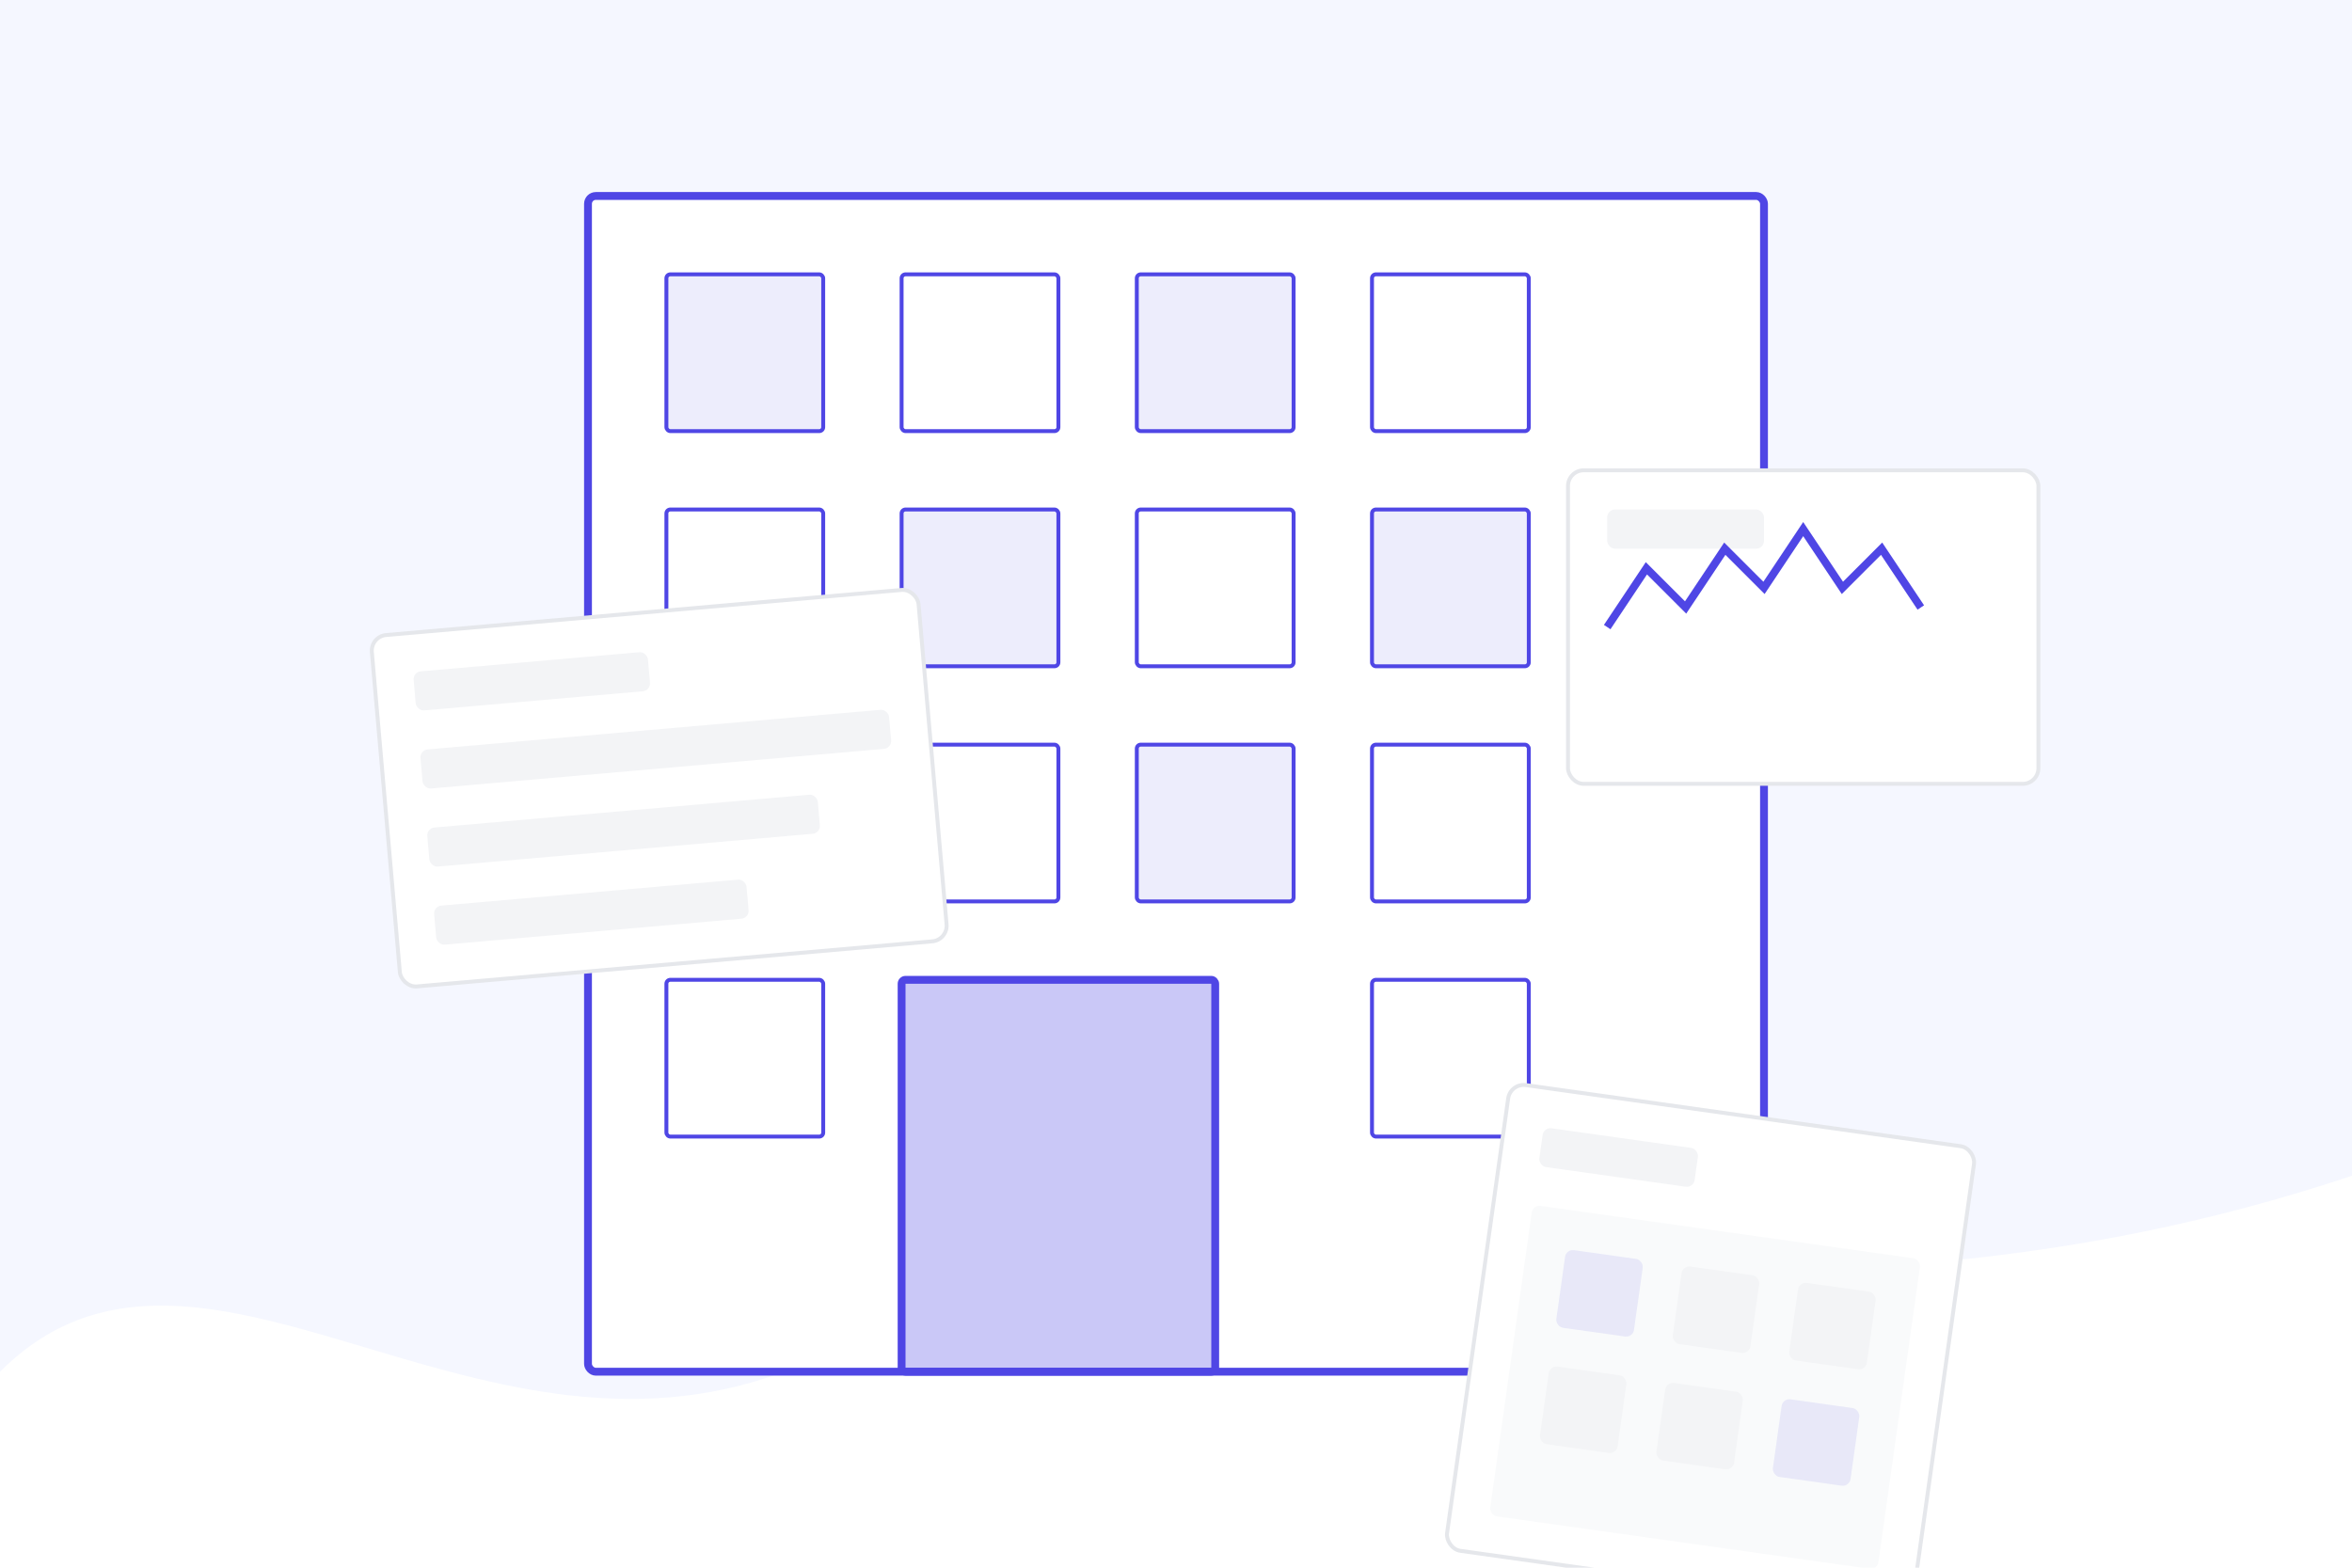 <svg width="600" height="400" viewBox="0 0 600 400" fill="none" xmlns="http://www.w3.org/2000/svg">
  <!-- Background elements -->
  <rect x="0" y="0" width="600" height="400" fill="#FFFFFF" />
  <path d="M0 0 L600 0 L600 300 C450 350 350 300 200 350 C120 380 50 300 0 350 L0 0Z" fill="#F5F7FF" />
  
  <!-- Building outline -->
  <rect x="150" y="50" width="300" height="300" rx="2" fill="#FFFFFF" stroke="#4F46E5" stroke-width="2" />
  
  <!-- Windows -->
  <g>
    <!-- Row 1 -->
    <rect x="170" y="70" width="40" height="40" rx="1" fill="#4F46E5" fill-opacity="0.1" stroke="#4F46E5" stroke-width="1" />
    <rect x="230" y="70" width="40" height="40" rx="1" fill="#FFFFFF" stroke="#4F46E5" stroke-width="1" />
    <rect x="290" y="70" width="40" height="40" rx="1" fill="#4F46E5" fill-opacity="0.1" stroke="#4F46E5" stroke-width="1" />
    <rect x="350" y="70" width="40" height="40" rx="1" fill="#FFFFFF" stroke="#4F46E5" stroke-width="1" />
    
    <!-- Row 2 -->
    <rect x="170" y="130" width="40" height="40" rx="1" fill="#FFFFFF" stroke="#4F46E5" stroke-width="1" />
    <rect x="230" y="130" width="40" height="40" rx="1" fill="#4F46E5" fill-opacity="0.1" stroke="#4F46E5" stroke-width="1" />
    <rect x="290" y="130" width="40" height="40" rx="1" fill="#FFFFFF" stroke="#4F46E5" stroke-width="1" />
    <rect x="350" y="130" width="40" height="40" rx="1" fill="#4F46E5" fill-opacity="0.1" stroke="#4F46E5" stroke-width="1" />
    
    <!-- Row 3 -->
    <rect x="170" y="190" width="40" height="40" rx="1" fill="#4F46E5" fill-opacity="0.1" stroke="#4F46E5" stroke-width="1" />
    <rect x="230" y="190" width="40" height="40" rx="1" fill="#FFFFFF" stroke="#4F46E5" stroke-width="1" />
    <rect x="290" y="190" width="40" height="40" rx="1" fill="#4F46E5" fill-opacity="0.1" stroke="#4F46E5" stroke-width="1" />
    <rect x="350" y="190" width="40" height="40" rx="1" fill="#FFFFFF" stroke="#4F46E5" stroke-width="1" />
    
    <!-- Row 4 (Ground floor + door) -->
    <rect x="170" y="250" width="40" height="40" rx="1" fill="#FFFFFF" stroke="#4F46E5" stroke-width="1" />
    <rect x="230" y="250" width="80" height="100" rx="1" fill="#4F46E5" fill-opacity="0.3" stroke="#4F46E5" stroke-width="2" />
    <rect x="350" y="250" width="40" height="40" rx="1" fill="#FFFFFF" stroke="#4F46E5" stroke-width="1" />
  </g>
  
  <!-- Dashboard floating elements -->
  <g>
    <!-- Small chart card -->
    <rect x="400" y="120" width="120" height="80" rx="4" fill="#FFFFFF" stroke="#E5E7EB" stroke-width="1" filter="drop-shadow(0px 2px 4px rgba(0, 0, 0, 0.05))" />
    <rect x="410" y="130" width="40" height="10" rx="2" fill="#F3F4F6" />
    <path d="M410 160 L 420 145 L 430 155 L 440 140 L 450 150 L 460 135 L 470 150 L 480 140 L 490 155" stroke="#4F46E5" stroke-width="2" fill="none" />
    
    <!-- Data card -->
    <rect x="80" y="170" width="140" height="90" rx="4" fill="#FFFFFF" stroke="#E5E7EB" stroke-width="1" filter="drop-shadow(0px 2px 4px rgba(0, 0, 0, 0.05))" transform="rotate(-5)" />
    <rect x="90" y="180" width="60" height="10" rx="2" fill="#F3F4F6" transform="rotate(-5)" />
    <rect x="90" y="200" width="120" height="10" rx="2" fill="#F3F4F6" transform="rotate(-5)" />
    <rect x="90" y="220" width="100" height="10" rx="2" fill="#F3F4F6" transform="rotate(-5)" />
    <rect x="90" y="240" width="80" height="10" rx="2" fill="#F3F4F6" transform="rotate(-5)" />
    
    <!-- Calendar card -->
    <rect x="420" y="220" width="120" height="120" rx="4" fill="#FFFFFF" stroke="#E5E7EB" stroke-width="1" filter="drop-shadow(0px 2px 4px rgba(0, 0, 0, 0.05))" transform="rotate(8)" />
    <rect x="430" y="230" width="40" height="10" rx="2" fill="#F3F4F6" transform="rotate(8)" />
    <rect x="430" y="250" width="100" height="80" rx="2" fill="#F9FAFB" transform="rotate(8)" />
    <rect x="440" y="260" width="20" height="20" rx="2" fill="#4F46E5" fill-opacity="0.1" transform="rotate(8)" />
    <rect x="470" y="260" width="20" height="20" rx="2" fill="#F3F4F6" transform="rotate(8)" />
    <rect x="500" y="260" width="20" height="20" rx="2" fill="#F3F4F6" transform="rotate(8)" />
    <rect x="440" y="290" width="20" height="20" rx="2" fill="#F3F4F6" transform="rotate(8)" />
    <rect x="470" y="290" width="20" height="20" rx="2" fill="#F3F4F6" transform="rotate(8)" />
    <rect x="500" y="290" width="20" height="20" rx="2" fill="#4F46E5" fill-opacity="0.1" transform="rotate(8)" />
  </g>
</svg>